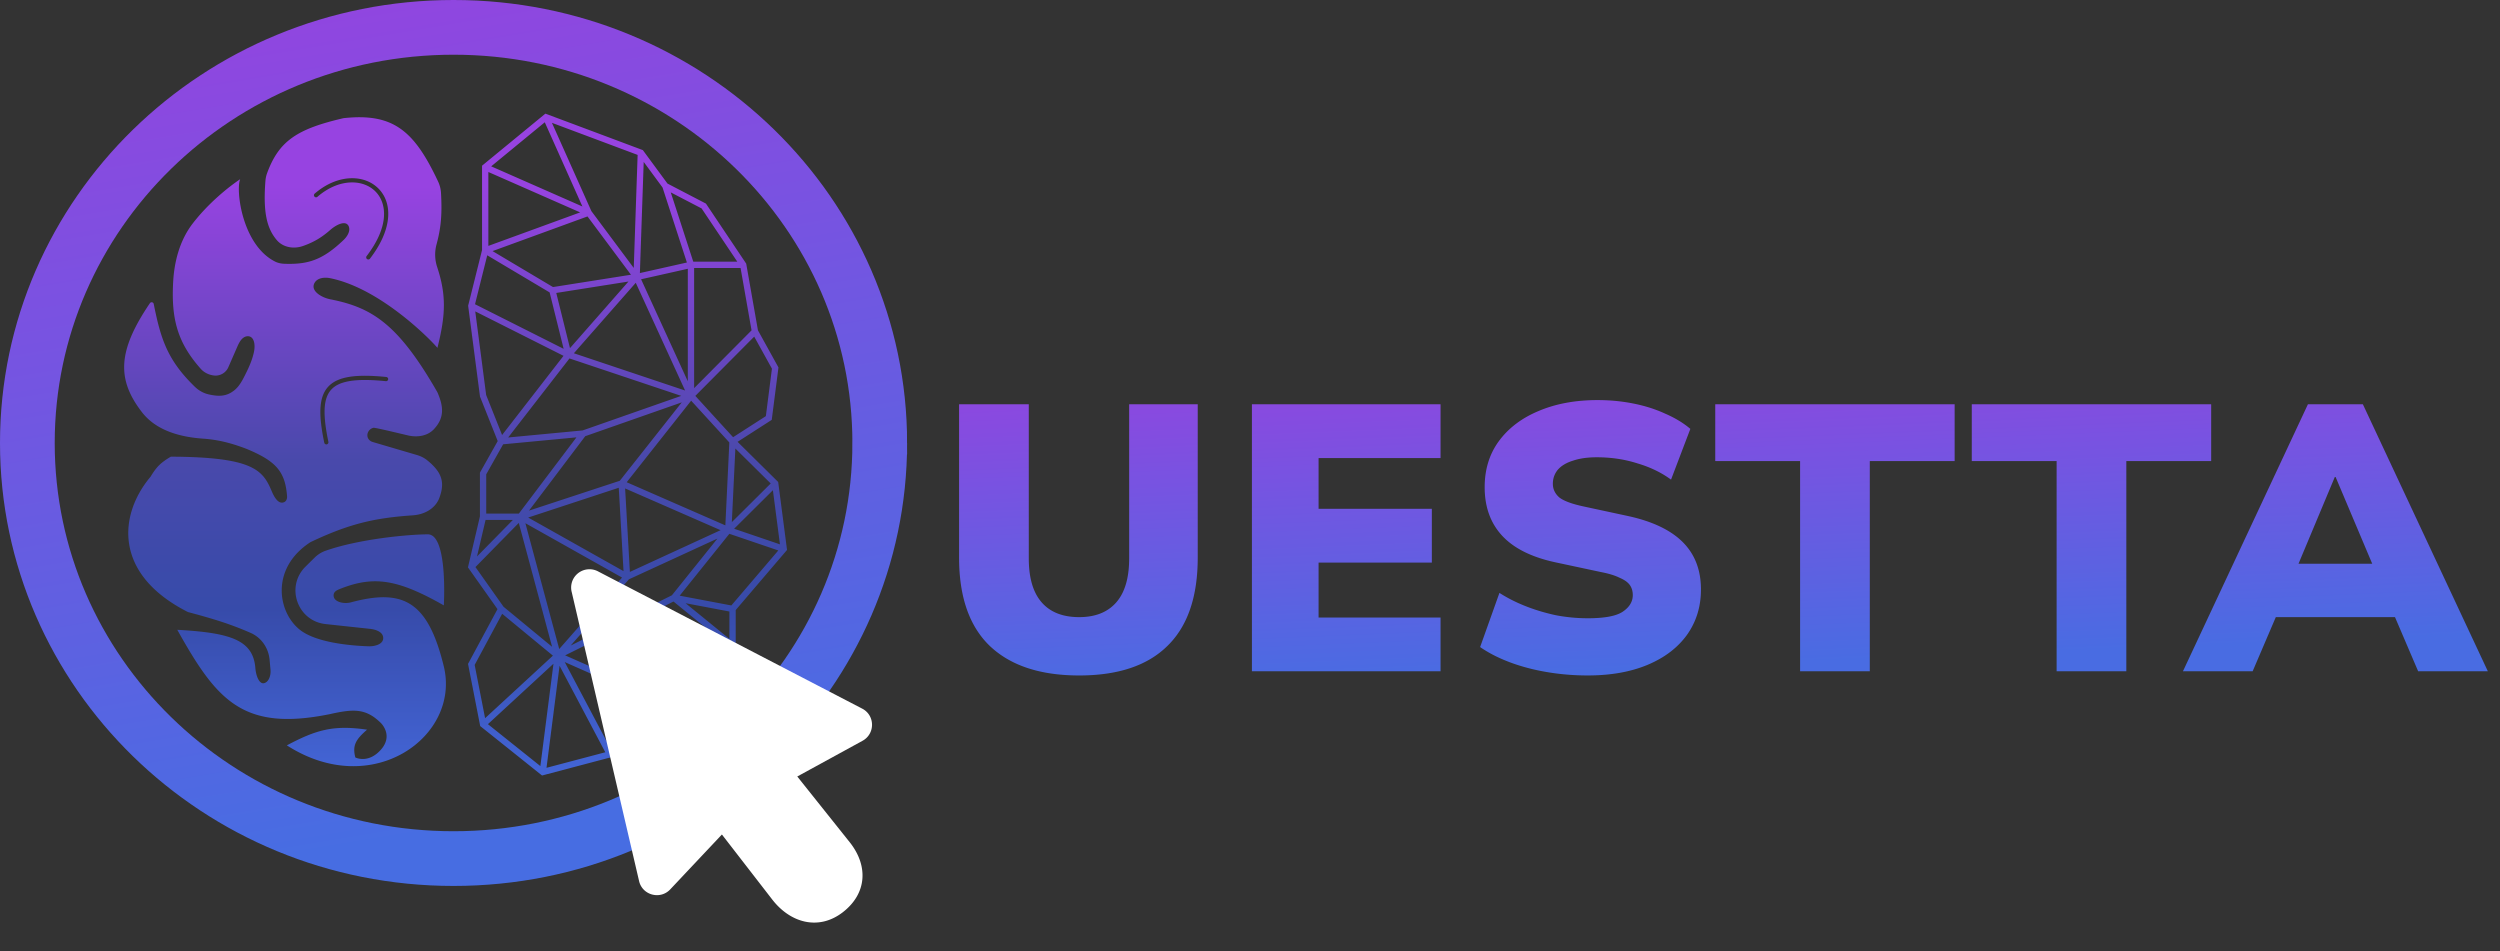 <svg xmlns="http://www.w3.org/2000/svg" width="1188" height="452" fill="none"><rect width="100%" height="100%" fill="#333333" stroke="none"/><path fill="url(#a)" fill-rule="evenodd" d="m259.974 54.303-.81-.303-.668.55-28.878 23.733-.547.45v40.081l-6.542 26.192-.069.276.037.281 5.573 42.722.024.186.07.175 8.347 20.958-8.261 14.67-.193.343v20.789l-5.533 23.564-.154.658.39.552 13.649 19.283-13.745 25.553-.255.472.103.526 5.573 28.481.106.54.43.344 28.371 22.679.59.471.73-.193 31.917-8.439 1.117-.295v-14.29l27.823-8.639.342-.106.257-.249 29.384-28.481.456-.442v-17.487l23.959-28.059.433-.507-.086-.661-4.053-31.118-.067-.511-.366-.362-18.934-18.726 15.651-10.063.588-.378.088-.694 3.04-23.733.062-.487-.237-.43-9.505-17.186-5.529-31.398-.055-.312-.177-.264-18.745-27.953-.213-.318-.34-.177-17.93-9.333-11.446-15.542-.264-.359-.418-.156-45.09-16.878Zm-34.243 90.266 5.806-23.25 29.646 17.636 6.661 26.812-42.113-21.198Zm45.121 20.863-6.514-26.22 34.307-5.425-27.793 31.645Zm1.852 2.438 29.407-33.485 23.435 51.184-52.842-17.699Zm-2.084 2.466 53.103 17.787-46.866 16.424-35.376 3.348 29.139-37.559Zm-31.528 40.798 34.837-3.297-27.386 36.242h-15.486v-18.676l8.035-14.269Zm-12.422 53.303 17.044-17.358h-12.968l-4.076 17.358Zm12.609 23.888-13.346-18.855 20.589-20.968 15.831 58.859-23.074-19.036Zm26.464 20.09-16.078-59.78 45.938 25.825-29.86 33.955Zm76.675-56.472-43.094 19.834-2.268-39.667 45.362 19.833Zm-13.985-61.538-30.632 38.756 46.887 20.501 1.892-39.396-18.147-19.861Zm-9.152 92.479 21.645-26.951-42.058 19.357-27.685 31.482 48.098-23.888Zm-88.767 58.401 32.226-29.715-24.115-19.895-13.065 24.29 4.954 25.32Zm26.266 22.762-24.922-19.921 31.152-28.724-6.23 48.645Zm30.857-6.567-27.938 7.386 6.209-48.474 21.729 41.088Zm.709-5.078-19.978-37.776 46.089 20.369-25.056 7.779-1.055.328v9.3Zm-19.793-40.974 49.853 22.032 27.446-26.602-25.806-21.004-51.493 25.574Zm78.055-20.83v13.007l-20.824-16.949 20.824 3.942Zm-.015-36.931-23.615 29.405 24.554 4.648 22.318-26.138-23.257-7.915Zm2.262-2.399 21.773 7.41-3.35-25.718-18.423 18.308Zm.59-38.121 16.798 16.612-18.478 18.362 1.68-34.974Zm-19.024-25.013 17.941 19.634 15.572-10.013 2.889-22.554-8.421-15.226-27.981 28.159Zm21.495-60.779 5.219 29.639-27.285 27.459v-57.098h22.066Zm-73.812 79.934 45.864-16.073-29.446 37.257-43.144 14.183 26.726-35.367Zm18.194 64.12-45.305-25.468 43.04-14.15 2.265 39.618Zm30.552-143.68v53.482l-22.204-48.496 22.204-4.986Zm-47.672-24.871 20.648 27.705-37.037 5.856-28.736-17.094 45.125-16.467Zm-47.107-21.117v35.113l43.623-15.918-43.623-19.195Zm26.81-23.625 17.876 40.01-43.349-19.074 25.473-20.936Zm22.134 42.187L262.281 58.37l40.721 15.242-1.843 53.72-20.144-27.029Zm23.062 29.465 1.812-52.818 8.95 12.152 11.576 35.65-22.338 5.016Zm25.363-5.413-10.691-32.924 14.648 7.624 16.966 25.3H329.44Zm-61.655 44.741-29.192 37.627-7.572-19.013-5.183-39.728 41.947 21.114Zm-59.926-3.775c-1.918-2.496-26.543-28.263-51.073-33.137-2.672-.531-5.943-.135-7.298 2.229-2.167 3.779 3.257 6.995 7.531 7.836 19.706 3.881 32.16 11.597 50.84 44.169 3.189 7.308 3.113 12.341-1.592 17.465-3.11 3.389-8.064 4.076-12.538 3.004-7.328-1.755-15.687-3.737-16.268-3.591-3.501.876-4.165 5.817 0 6.856l20.618 6.066c1.778.523 3.473 1.333 4.911 2.501 6.735 5.471 8.723 10.249 5.731 18.034-1.931 5.023-7.143 7.777-12.512 8.139-18.507 1.248-30.497 4.128-48.639 12.728-19.095 12.351-15.705 33.227-5.066 41.666 7.796 6.184 24.298 7.553 32.56 7.843 3.15.111 7.278-1.029 7.03-4.17-.214-2.717-3.591-3.833-6.301-4.125l-21.087-2.271c-13.405-1.444-19.124-17.804-9.538-27.284l4.198-4.153c1.491-1.473 3.247-2.66 5.223-3.358 15.991-5.652 39.663-7.84 48.71-7.84 9.626 0 7.6 33.755 7.6 33.755-21.739-12.337-32.997-14.183-48.859-8.014-1.838.715-3.572 1.396-3.513 3.367.096 3.158 5.077 4.046 8.13 3.229 24.68-6.612 36.624-.922 44.242 30.426 8.047 33.115-33.829 63.761-74.596 37.503 13.551-7.136 21.787-9.867 38.119-7.44-5.624 4.841-6.969 7.717-5.573 13.186 0 0 6.079 3.164 12.159-3.692 6.079-6.857 0-12.658 0-12.658-7.218-7.109-13.084-6.737-24.318-4.22-41.5 8.432-53.83-6.786-72.448-40.084 25.078 1.4 36.042 4.737 37.098 18.15.291 3.706 2.032 8.859 5.11 6.776 1.693-1.146 2.276-3.876 2.093-5.912l-.428-4.747c-.503-5.581-3.865-10.549-8.999-12.796-9.382-4.107-17.291-6.581-29.808-9.91-35.862-18.142-32.752-46.568-17.732-64.345 2.922-4.913 5.133-6.843 9.626-9.493 39.224.185 43.709 6.41 47.932 16.447 1.136 2.701 3.146 6.333 5.845 5.19.869-.368 1.446-1.252 1.446-2.65-.858-11.862-5.15-16.825-19.252-22.679-8.147-3.121-14.311-4.417-20.62-4.859-11.084-.778-22.396-3.85-29.165-12.663-11.893-15.483-11.603-28.95 3.855-51.727.496-.73 1.63-.502 1.803.363 3.334 16.686 6.5 26.697 19.5 39.327 1.838 1.785 4.107 3.091 6.605 3.656 5.151 1.164 8.654.894 12.171-1.918 2.049-1.638 3.423-3.947 4.621-6.281 2.089-4.069 3.831-7.713 4.751-12.042.616-2.9.315-7.065-2.632-7.387a2.999 2.999 0 0 0-.999.067c-2.222.515-3.402 2.858-4.315 4.949l-2.415 5.53-1.82 4.169a6.637 6.637 0 0 1-6.889 3.932c-2.396-.293-4.644-1.387-6.247-3.192-11.236-12.649-14.037-24.043-13.094-41.27.548-10.01 3.25-19.983 9.395-27.904 10.005-12.896 22.455-20.913 22.455-20.913-2.193 5.156.908 31.221 16.565 39.133 1.406.711 2.98 1.009 4.556 1.062 11.089.371 18.032-1.74 28.094-11.382 1.629-1.56 3.202-4.09 2.442-6.214-1.231-3.441-6.025-.959-8.772 1.452-4.054 3.557-7.797 5.862-13.091 7.709-4.365 1.522-9.417.684-12.412-2.837-4.706-5.532-6.557-13.227-5.382-28.118a13.7 13.7 0 0 1 .776-3.624c5.677-15.527 14.468-21.103 36.367-26.19 23.582-2.548 33.553 5.937 44.906 30.106a14.827 14.827 0 0 1 1.384 5.445c.591 10.31-.042 16.729-2.129 24.459a18.67 18.67 0 0 0 .291 10.688c4.313 13.122 4.182 22.468.131 38.478Zm-57.014-71.797c10.123-8.74 21.309-8.41 27.223-2.863 5.849 5.487 7.155 16.717-3.845 31.032a1 1 0 1 0 1.586 1.219c11.291-14.694 10.57-27.197 3.627-33.71-6.878-6.451-19.25-6.385-29.898 2.808a1 1 0 1 0 1.307 1.514Zm3.419 100.936c-.171 4.105.482 9.232 1.791 15.537a1 1 0 0 1-1.958.406c-1.32-6.356-2.013-11.674-1.831-16.026.181-4.359 1.246-7.85 3.538-10.437 2.293-2.588 5.688-4.13 10.233-4.858 4.538-.726 10.318-.657 17.509.06a1 1 0 1 1-.198 1.99c-7.127-.71-12.708-.761-16.995-.075-4.28.686-7.174 2.09-9.052 4.209-1.878 2.12-2.866 5.097-3.037 9.194Z" clip-rule="evenodd"/><path stroke="url(#b)" stroke-width="26" d="M418.058 210.5c0 108.789-90.384 197.5-202.529 197.5S13 319.289 13 210.5 103.384 13 215.529 13s202.529 88.711 202.529 197.5Z"/><path fill="url(#c)" d="M512.821 320.98c-18.48 0-32.64-4.68-42.48-14.04-9.72-9.36-14.58-23.34-14.58-41.94v-72.9h33.12v73.26c0 9.24 2.04 16.2 6.12 20.88s10.02 7.02 17.82 7.02c7.68 0 13.56-2.34 17.64-7.02s6.12-11.64 6.12-20.88V192.1h32.58V265c0 18.6-4.8 32.58-14.4 41.94-9.48 9.36-23.46 14.04-41.94 14.04Zm82.088-1.98V192.1h89.64v25.56h-57.96v24.12h53.82v25.56h-53.82v26.1h57.96V319h-89.64Zm159.569 1.98c-6.6 0-13.08-.54-19.44-1.62-6.36-1.08-12.24-2.64-17.64-4.68-5.4-2.04-10.08-4.44-14.04-7.2l9.18-25.74c3.72 2.4 7.86 4.5 12.42 6.3 4.56 1.8 9.36 3.24 14.4 4.32a80.64 80.64 0 0 0 15.12 1.44c7.92 0 13.44-1.02 16.56-3.06 3.24-2.16 4.86-4.8 4.86-7.92 0-1.92-.48-3.54-1.44-4.86-.96-1.32-2.58-2.46-4.86-3.42-2.16-1.08-5.1-1.98-8.82-2.7l-21.06-4.5c-11.52-2.4-20.1-6.6-25.74-12.6-5.64-6-8.46-13.74-8.46-23.22 0-8.4 2.22-15.66 6.66-21.78 4.56-6.24 10.86-11.04 18.9-14.4 8.16-3.48 17.52-5.22 28.08-5.22 5.88 0 11.52.54 16.92 1.62 5.52 1.08 10.62 2.7 15.3 4.86 4.68 2.04 8.64 4.44 11.88 7.2l-9.18 24.12c-4.56-3.36-9.9-5.94-16.02-7.74-6-1.92-12.42-2.88-19.26-2.88-4.44 0-8.22.54-11.34 1.62-3.12.96-5.52 2.4-7.2 4.32-1.56 1.92-2.34 4.14-2.34 6.66 0 2.52 1.02 4.68 3.06 6.48 2.16 1.68 6.06 3.12 11.7 4.32l20.88 4.5c11.64 2.52 20.34 6.66 26.1 12.42 5.76 5.76 8.64 13.26 8.64 22.5 0 8.16-2.22 15.36-6.66 21.6-4.44 6.12-10.68 10.86-18.72 14.22-8.04 3.36-17.52 5.04-28.44 5.04ZM855.407 319v-99.9h-40.32v-27h113.76v27h-40.32V319h-33.12Zm121.901 0v-99.9h-40.32v-27h113.762v27h-40.32V319h-33.122Zm60.022 0 59.4-126.9h26.1l59.4 126.9h-33.12l-14.94-34.92 12.6 9.18h-74.16l12.78-9.18-14.94 34.92h-33.12Zm72.18-92.34-20.88 49.86-5.04-8.64h52.38l-5.04 8.64-21.06-49.86h-.36Z"/><path fill="#fff" d="M279.473 270.534a8.71 8.71 0 0 0-6.444 3.61 8.66 8.66 0 0 0-1.338 7.245l32.054 137.526c1.757 6.652 10.21 8.708 14.85 3.612l24.455-25.972 11.976 15.473 11.975 15.472c8.759 11.267 22.188 14.741 33.5 6 11.312-8.741 12.259-21.733 3.5-33l-25.135-31.508 30.873-16.894c6.108-3.209 6.221-11.885.201-15.24l-125.59-65.251a8.705 8.705 0 0 0-4.877-1.073Z"/><defs><linearGradient id="a" x1="216.943" x2="216.943" y1="55.043" y2="367.528" gradientUnits="userSpaceOnUse"><stop offset=".107" stop-color="#9743E1"/><stop offset=".524" stop-color="#4949AB"/><stop offset=".75" stop-color="#374BAA"/><stop offset="1" stop-color="#4365D6"/></linearGradient><linearGradient id="b" x1="191.5" x2="262" y1="0" y2="421" gradientUnits="userSpaceOnUse"><stop stop-color="#9046E0"/><stop offset=".921" stop-color="#476DE2"/></linearGradient><linearGradient id="c" x1="802" x2="812" y1="137" y2="383" gradientUnits="userSpaceOnUse"><stop offset=".161" stop-color="#8C48E0"/><stop offset=".73" stop-color="#496CE2"/></linearGradient></defs></svg>